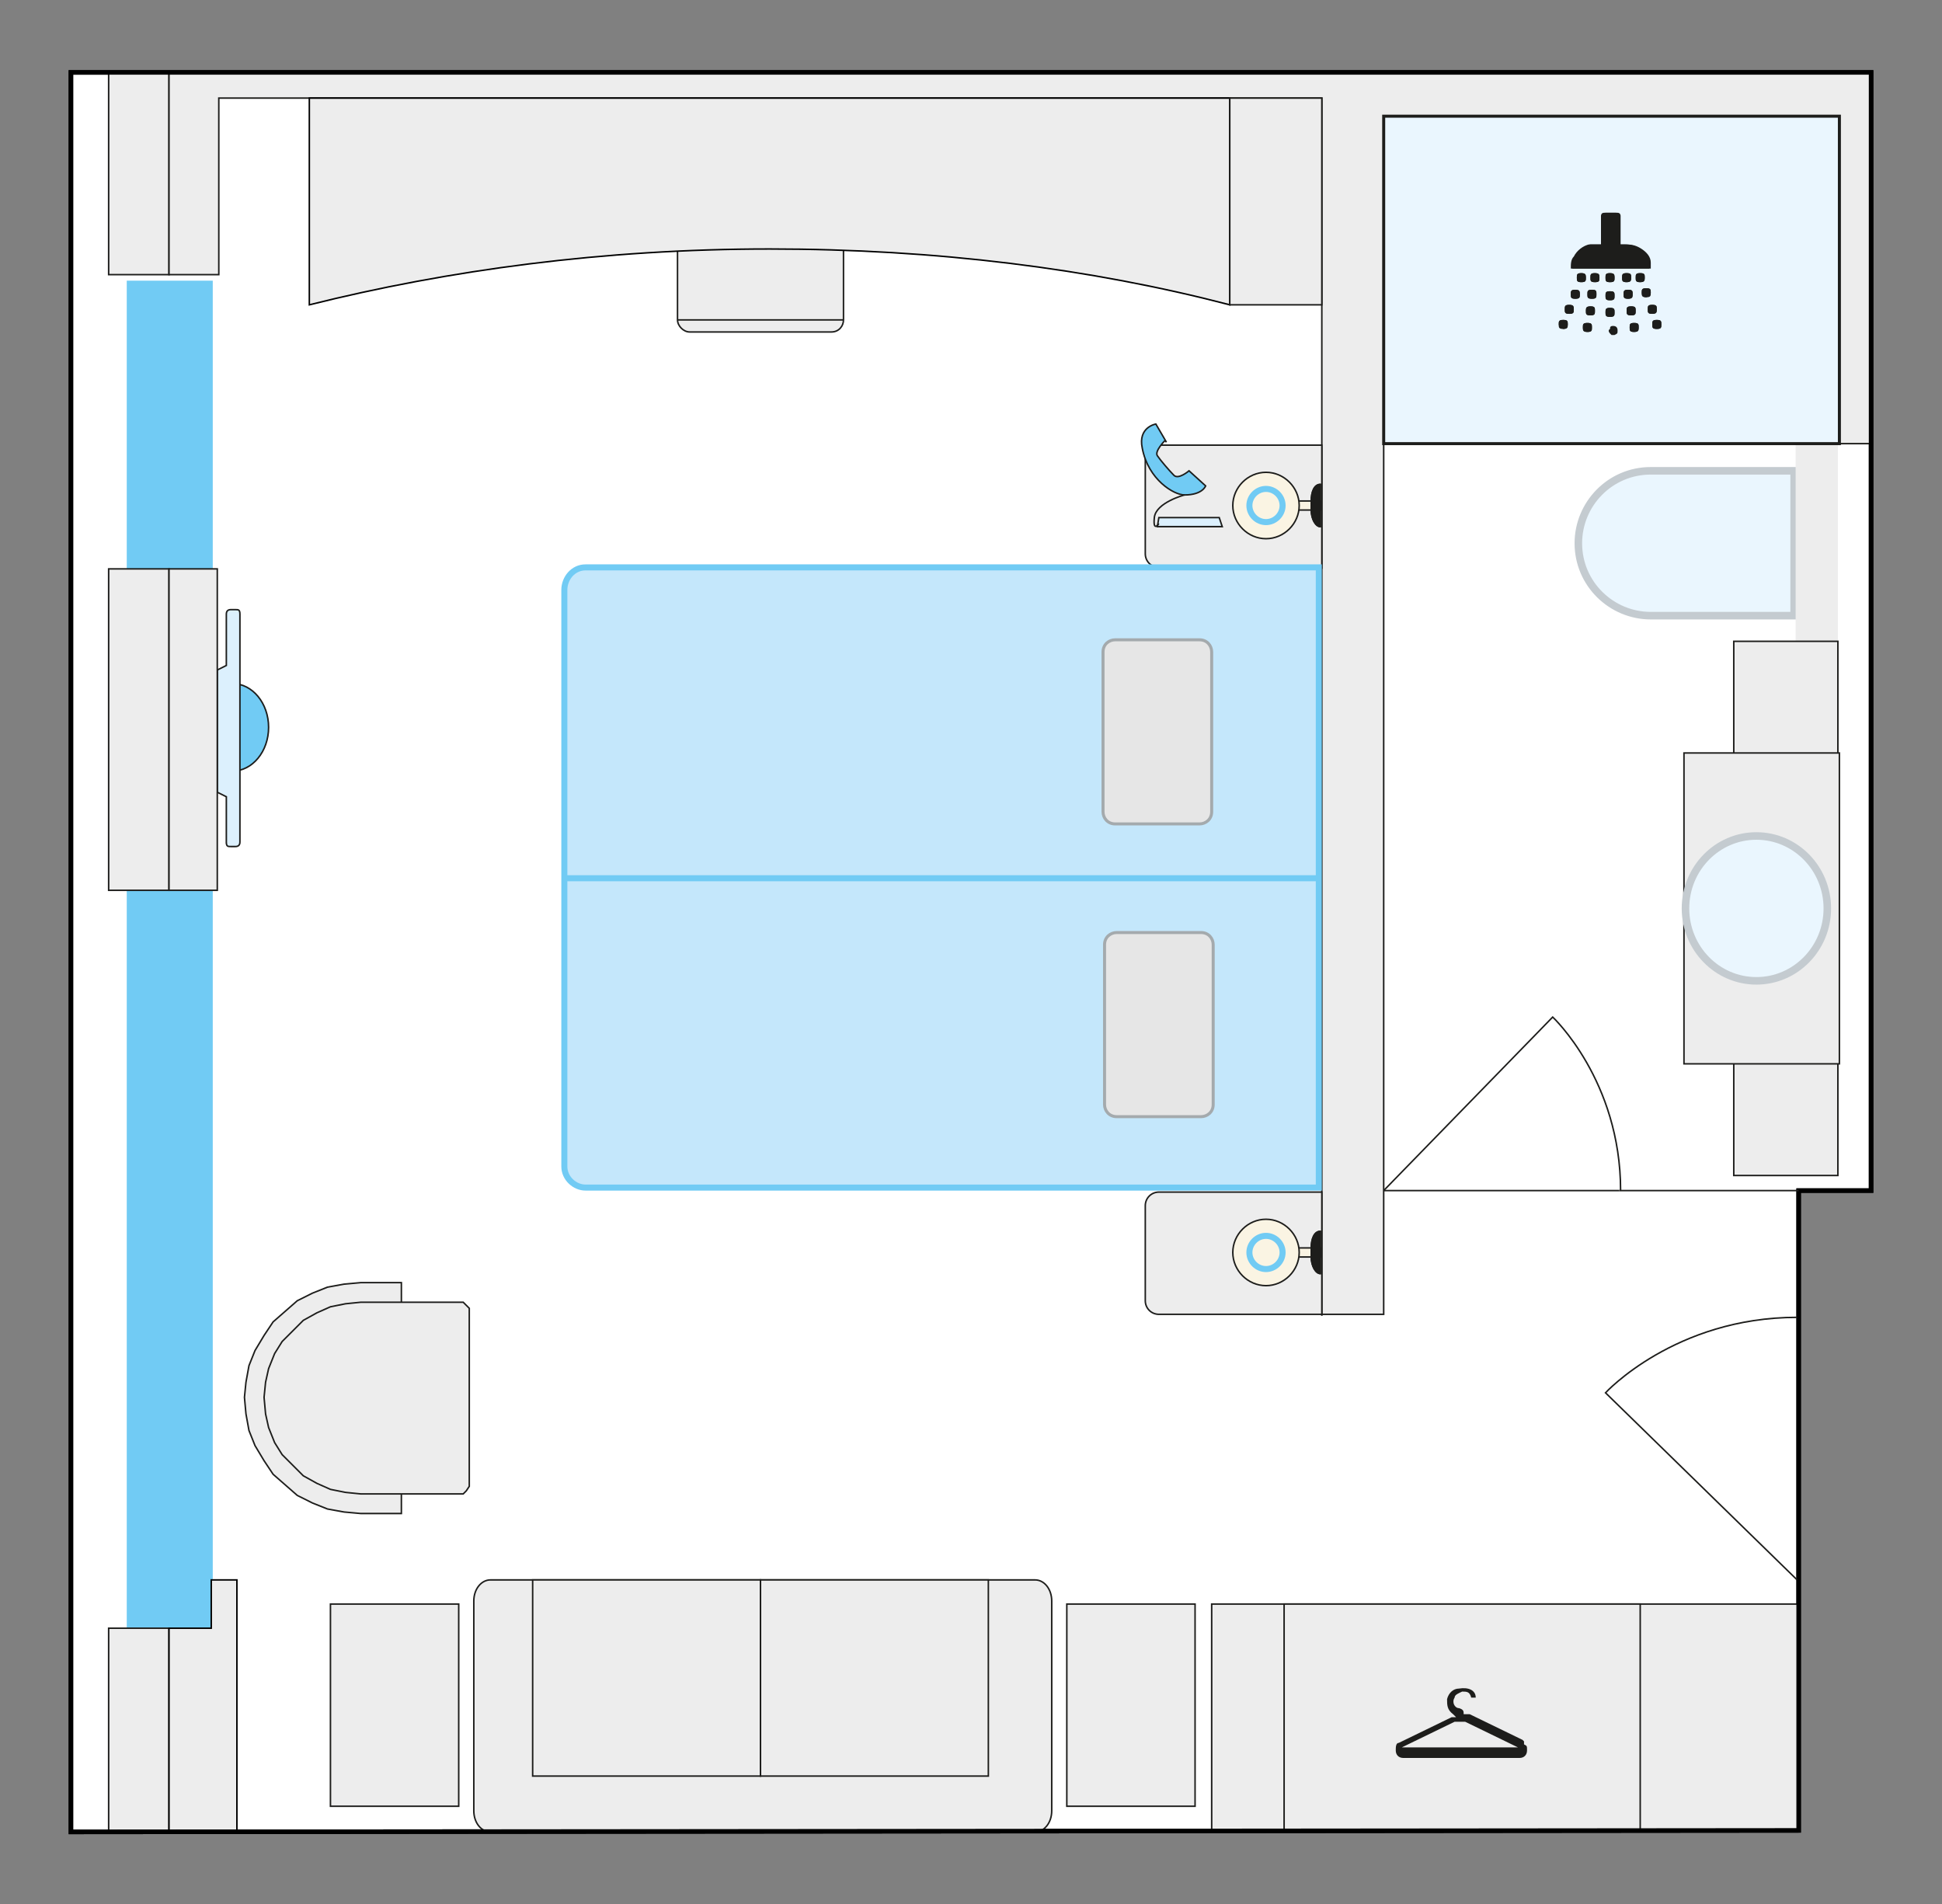 <?xml version="1.0" encoding="UTF-8"?>
<svg xmlns="http://www.w3.org/2000/svg" version="1.1" viewBox="0 0 128.7 126.2">
  <rect x="0" y="0" width="128.7" height="126.2" fill="#808080" stroke="none"/>
  <defs>
    <style>
      .cls-1, .cls-2, .cls-3, .cls-4, .cls-5, .cls-6, .cls-7, .cls-8, .cls-9, .cls-10, .cls-11 {
        stroke: #1d1d1b;
      }

      .cls-1, .cls-2, .cls-3, .cls-4, .cls-5, .cls-6, .cls-7, .cls-8, .cls-12, .cls-10, .cls-13, .cls-11 {
        stroke-width: .1px;
      }

      .cls-1, .cls-14, .cls-3, .cls-4, .cls-5, .cls-6, .cls-15, .cls-7, .cls-8, .cls-9, .cls-10, .cls-13, .cls-11 {
        stroke-miterlimit: 3.9;
      }

      .cls-1, .cls-16, .cls-4, .cls-5, .cls-10 {
        fill-rule: evenodd;
      }

      .cls-1, .cls-17 {
        fill: #1d1d1b;
      }

      .cls-2, .cls-8, .cls-18, .cls-19 {
        fill: none;
      }

      .cls-14, .cls-6 {
        fill: #faf4e3;
      }

      .cls-14, .cls-15, .cls-18 {
        stroke: #71cbf4;
        stroke-width: .4px;
      }

      .cls-20, .cls-4, .cls-7 {
        fill: #71cbf4;
      }

      .cls-16, .cls-21, .cls-12, .cls-22, .cls-23, .cls-19 {
        stroke-miterlimit: 10;
      }

      .cls-16, .cls-9, .cls-23 {
        fill: #eaf6fe;
      }

      .cls-16, .cls-23 {
        stroke: #c4cbd0;
        stroke-width: .5px;
      }

      .cls-3 {
        fill: #ffd500;
      }

      .cls-5, .cls-12, .cls-13, .cls-24, .cls-11 {
        fill: #ededed;
      }

      .cls-15 {
        fill: #c4e7fb;
      }

      .cls-21 {
        fill: #fff;
      }

      .cls-21, .cls-12, .cls-13, .cls-19 {
        stroke: #000;
      }

      .cls-21, .cls-19 {
        stroke-width: .3px;
      }

      .cls-9, .cls-22 {
        stroke-width: .2px;
      }

      .cls-22 {
        fill: #e6e6e6;
        stroke: #a4aaad;
      }

      .cls-10 {
        fill: #dcf0fd;
      }
    </style>
  </defs>
  <g>
    <g id="Ebene_1">
      <g id="Ebene_1-2" data-name="Ebene_1">
        <polygon class="cls-21" points="4.7 121.4 119.2 121.3 119.2 78.9 124 78.9 124 4.8 4.7 4.8 4.7 121.4"></polygon>
        <g>
          <ellipse class="cls-7" cx="15.4" cy="48.2" rx="2.4" ry="2.9"></ellipse>
          <path class="cls-10" d="M15,55.9v-3.1l-.6-.3v-8.1l.6-.3v-3.4c0-.2.1-.3.3-.3h.3c.2,0,.3,0,.3.3v15.1c0,.2-.1.3-.3.3h-.3c-.2,0-.3,0-.3-.3h0Z"></path>
        </g>
        <rect class="cls-11" x="80.3" y="106.3" width="38.9" height="15"></rect>
        <rect class="cls-11" x="70.7" y="106.3" width="8.5" height="13.4"></rect>
        <rect class="cls-11" x="21.9" y="106.3" width="8.5" height="13.4"></rect>
        <g>
          <path class="cls-16" d="M118.9,40.8h-9.5c-2.6,0-4.8-2.1-4.8-4.8h0c0-2.6,2.1-4.8,4.8-4.8h9.5v9.5h0Z"></path>
          <rect class="cls-24" x="119" y="29.5" width="2.8" height="13"></rect>
        </g>
        <rect class="cls-11" x="85.1" y="106.3" width="23.6" height="15"></rect>
        <line class="cls-8" x1="107.3" y1="78.9" x2="91" y2="78.9"></line>
        <rect class="cls-20" x="8.4" y="18.6" width="5.7" height="89.3"></rect>
        <rect class="cls-11" x="7.2" y="107.9" width="4" height="13.4"></rect>
        <rect class="cls-11" x="7.2" y="37.7" width="4" height="21.3"></rect>
        <rect class="cls-11" x="7.2" y="4.8" width="4" height="13.4"></rect>
        <polygon class="cls-13" points="14 107.9 11.2 107.9 11.2 121.3 15.7 121.3 15.7 104.7 14 104.7 14 107.9"></polygon>
        <rect class="cls-11" x="11.2" y="37.7" width="3.2" height="21.3"></rect>
        <polygon class="cls-11" points="11.2 18.2 14.5 18.2 14.5 6.5 87.6 6.5 87.6 6.6 87.6 87.1 91.7 87.1 91.7 7.7 121.8 7.7 121.8 29.4 124 29.4 124 4.8 22.7 4.8 13.7 4.8 11.2 4.8 11.2 18.2"></polygon>
        <g>
          <path class="cls-5" d="M87.6,37.6h-10.8c-.5,0-.9-.4-.9-.9v-6.3c0-.5.4-.9.9-.9h10.8v8.2h0Z"></path>
          <g>
            <rect class="cls-6" x="83.9" y="33.2" width="3.6" height=".6"></rect>
            <path class="cls-8" d="M87.5,34.9c-.3,0-.6-.5-.6-1.1v-.6c0-.6.2-1.1.6-1.1,0,0,0,2.8,0,2.8Z"></path>
            <path class="cls-1" d="M87.5,34.9c-.3,0-.6-.5-.6-1.1v-.6c0-.6.2-1.1.6-1.1,0,0,0,2.8,0,2.8Z"></path>
            <g>
              <path class="cls-6" d="M83.9,31.3c1.2,0,2.2,1,2.2,2.2s-1,2.2-2.2,2.2-2.2-1-2.2-2.2,1-2.2,2.2-2.2Z"></path>
              <path class="cls-3" d="M83.9,33.5"></path>
            </g>
            <g>
              <path class="cls-14" d="M83.9,32.4c.6,0,1.1.5,1.1,1.1s-.5,1.1-1.1,1.1-1.1-.5-1.1-1.1.5-1.1,1.1-1.1Z"></path>
              <path class="cls-3" d="M83.9,33.5"></path>
            </g>
          </g>
        </g>
        <g>
          <path class="cls-5" d="M87.6,87.1h-10.8c-.5,0-.9-.4-.9-.9v-6.3c0-.5.4-.9.9-.9h10.8v8.2h0Z"></path>
          <g>
            <rect class="cls-6" x="83.9" y="82.7" width="3.6" height=".6"></rect>
            <path class="cls-8" d="M87.5,84.4c-.3,0-.6-.5-.6-1.1v-.6c0-.6.2-1.1.6-1.1,0,0,0,2.8,0,2.8Z"></path>
            <path class="cls-1" d="M87.5,84.4c-.3,0-.6-.5-.6-1.1v-.6c0-.6.2-1.1.6-1.1,0,0,0,2.8,0,2.8Z"></path>
            <g>
              <path class="cls-6" d="M83.9,80.8c1.2,0,2.2,1,2.2,2.2s-1,2.2-2.2,2.2-2.2-1-2.2-2.2,1-2.2,2.2-2.2Z"></path>
              <path class="cls-3" d="M83.9,83"></path>
            </g>
            <g>
              <path class="cls-14" d="M83.9,81.9c.6,0,1.1.5,1.1,1.1s-.5,1.1-1.1,1.1-1.1-.5-1.1-1.1.5-1.1,1.1-1.1Z"></path>
              <path class="cls-3" d="M83.9,83"></path>
            </g>
          </g>
        </g>
        <g>
          <rect class="cls-9" x="91.7" y="7.7" width="30.2" height="21.7"></rect>
          <g>
            <path class="cls-17" d="M109.4,17.8h0v-.4c0-.4-.3-.7-.6-.9s-.6-.3-1-.3h-.4v-1.9s0-.2-.2-.2h-.8s-.2,0-.2.2v1.9h-.8c-.5.1-.8.4-1,.8-.2.3-.2.5-.2.8h5.3-.1ZM107,20.7c0-.2,0-.3-.3-.3s-.3.1-.3.3,0,.3.3.3.3-.1.3-.3ZM105.1,20.6c0,.2,0,.3.3.3s.3-.1.3-.3,0-.3-.3-.3-.3.1-.3.3ZM104.7,19.5c0-.1,0-.3-.3-.3s-.3.1-.3.3,0,.3.3.3.3-.1.3-.3ZM107,19.6c0-.2,0-.3-.3-.3s-.3.1-.3.3,0,.3.3.3.3-.1.3-.3ZM105.8,19.5c0-.2,0-.3-.3-.3s-.3.1-.3.3,0,.3.3.3.3-.1.3-.3ZM109.8,20.5c0-.2,0-.3-.3-.3s-.3.1-.3.3,0,.3.3.3.3-.1.3-.3ZM104.9,21.7c0,.1,0,.3.3.3s.3-.1.3-.3,0-.3-.3-.3-.3.1-.3.3ZM109,18.4c0-.2,0-.3-.3-.3s-.3.1-.3.3,0,.3.3.3.3-.1.3-.3ZM108.4,20.6c0-.2,0-.3-.3-.3s-.3.1-.3.3,0,.3.3.3.3-.1.3-.3ZM108.6,21.7c0-.2,0-.3-.3-.3s-.3.1-.3.3,0,.3.3.3.3-.1.3-.3ZM108.1,18.4c0-.2,0-.3-.3-.3s-.3.1-.3.3,0,.3.3.3.3-.1.3-.3ZM108.2,19.5c0-.2,0-.3-.3-.3s-.3.1-.3.3,0,.3.3.3.3-.1.3-.3ZM110.1,21.5c0-.2,0-.3-.3-.3s-.3.1-.3.3,0,.3.3.3.3-.1.3-.3ZM109.1,19.7c0,0,.3-.1.3-.3s0-.3-.3-.3-.3.1-.3.3,0,.3.3.3ZM106,18.4c0-.1,0-.3-.3-.3s-.3.1-.3.3,0,.3.3.3.3-.1.3-.3ZM103.6,21.8c.2,0,.3-.1.3-.3s0-.3-.3-.3-.3.1-.3.3,0,.3.3.3ZM104.3,20.5c0-.1,0-.3-.3-.3s-.3.1-.3.3,0,.3.3.3.3-.1.3-.3ZM105.1,18.4c0-.1,0-.3-.3-.3s-.3.1-.3.3,0,.3.3.3.3-.1.3-.3ZM107,18.4c0-.1,0-.3-.3-.3s-.3.1-.3.3,0,.3.3.3.3-.1.3-.3Z"></path>
            <path class="cls-17" d="M109.4,17.8h-5.3c0-.3,0-.6.2-.8.2-.4.6-.7,1-.8h.8v-1.9s0-.2.2-.2h.8s.2,0,.2.2v1.9h.4c.4,0,.7.1,1,.3s.5.5.6.9v.4h.1Z"></path>
            <g>
              <path class="cls-17" d="M106.7,22.1h0c0,0-.2-.2,0-.3,0-.1,0-.2.2-.2.2,0,.3.1.3.3s0,.2-.2.3h-.2Z"></path>
              <path class="cls-17" d="M107,20.7c0,.2,0,.3-.3.3s-.3-.1-.3-.3,0-.3.3-.3.3.1.3.3Z"></path>
              <path class="cls-17" d="M105.1,20.6c0-.1,0-.3.3-.3s.3.1.3.3,0,.3-.3.3-.3-.1-.3-.3Z"></path>
              <path class="cls-17" d="M104.7,19.5c0,.2,0,.3-.3.3s-.3-.1-.3-.3,0-.3.3-.3.3.1.3.3Z"></path>
              <path class="cls-17" d="M107,19.6c0,.2,0,.3-.3.3s-.3-.1-.3-.3,0-.3.3-.3.3.1.3.3Z"></path>
              <path class="cls-17" d="M105.8,19.5c0,.2,0,.3-.3.3s-.3-.1-.3-.3,0-.3.3-.3.3.1.3.3Z"></path>
              <path class="cls-17" d="M109.8,20.5c0,.1,0,.3-.3.3s-.3-.1-.3-.3,0-.3.3-.3.3.1.3.3Z"></path>
              <path class="cls-17" d="M104.9,21.7c0-.2,0-.3.3-.3s.3.1.3.3,0,.3-.3.3-.3-.1-.3-.3Z"></path>
              <path class="cls-17" d="M109,18.4c0,.1,0,.3-.3.3s-.3-.1-.3-.3,0-.3.3-.3.3.1.3.3Z"></path>
              <path class="cls-17" d="M108.4,20.6c0,.2,0,.3-.3.3s-.3-.1-.3-.3,0-.3.3-.3.3.1.3.3Z"></path>
              <path class="cls-17" d="M108.6,21.7c0,.1,0,.3-.3.3s-.3-.1-.3-.3,0-.3.3-.3.3.1.3.3Z"></path>
              <path class="cls-17" d="M108.1,18.4c0,.1,0,.3-.3.3s-.3-.1-.3-.3,0-.3.3-.3.3.1.3.3Z"></path>
              <path class="cls-17" d="M108.2,19.5c0,.1,0,.3-.3.3s-.3-.1-.3-.3,0-.3.3-.3.3.1.3.3Z"></path>
              <path class="cls-17" d="M110.1,21.5c0,.2,0,.3-.3.3s-.3-.1-.3-.3,0-.3.3-.3.3.1.3.3Z"></path>
              <path class="cls-17" d="M109.1,19.7c-.2,0-.3-.1-.3-.3s0-.3.3-.3.3.1.3.3,0,.3-.3.3Z"></path>
              <path class="cls-17" d="M106,18.4c0,.2,0,.3-.3.3s-.3-.1-.3-.3,0-.3.3-.3.3.1.3.3Z"></path>
              <path class="cls-17" d="M103.6,21.8c0,0-.3-.1-.3-.3s0-.3.3-.3.3.1.3.3,0,.3-.3.3Z"></path>
              <path class="cls-17" d="M104.3,20.5c0,.2,0,.3-.3.3s-.3-.1-.3-.3,0-.3.3-.3.3.1.3.3Z"></path>
              <path class="cls-17" d="M105.1,18.4c0,.2,0,.3-.3.3s-.3-.1-.3-.3,0-.3.3-.3.3.1.3.3Z"></path>
              <path class="cls-17" d="M107,18.4c0,.2,0,.3-.3.3s-.3-.1-.3-.3,0-.3.3-.3.3.1.3.3Z"></path>
            </g>
          </g>
        </g>
        <g id="SZ1UpP.tif">
          <path class="cls-17" d="M100.9,115.3h0l-3.5-1.7s-.2,0-.4,0c0-.2,0-.3-.3-.4-.3,0-.5-.4-.3-.7,0-.2.3-.3.5-.4.3,0,.5,0,.6.4h0c0,0,.3,0,.3,0h0c0-.5-.5-.7-1.1-.6-.4,0-.7.3-.8.7,0,.4,0,.7.4,1l.2.2c-.2,0-.3,0-.3,0l-3.5,1.7h0c-.2,0-.2.3-.2.5,0,.3.2.5.5.5h7.7c.3,0,.5-.2.5-.5s0-.3-.2-.4v-.2ZM100.6,115.8h-7.7l3.5-1.7h0s.2,0,.3,0h.4l3.5,1.7h0Z"></path>
        </g>
        <g>
          <path class="cls-15" d="M38.8,78.7h48.6v-41.1h-48.6c-.8,0-1.4.7-1.4,1.5v38.2c0,.8.7,1.4,1.4,1.4Z"></path>
          <g>
            <path class="cls-22" d="M80.3,43.2v10.6c0,.5-.4.8-.8.8h-5.6c-.5,0-.8-.4-.8-.8v-10.6c0-.5.4-.8.8-.8h5.6c.5,0,.8.4.8.8h0Z"></path>
            <path class="cls-22" d="M76.7,51"></path>
          </g>
          <g>
            <path class="cls-22" d="M80.4,62.6v10.6c0,.5-.4.8-.8.8h-5.6c-.5,0-.8-.4-.8-.8v-10.6c0-.5.4-.8.8-.8h5.6c.5,0,.8.4.8.8h0Z"></path>
            <path class="cls-22" d="M76.7,70.4"></path>
          </g>
          <line class="cls-18" x1="37.4" y1="58.2" x2="87.5" y2="58.2"></line>
        </g>
        <g>
          <path class="cls-4" d="M77.3,29.3l-.7-1.2s-1.2.2-.9,1.6c.4,2.1,2.1,3.1,2.8,3.1,1.2,0,1.4-.6,1.4-.6l-1.1-1s-.7.6-1,.3-.9-1-1.1-1.3.5-1,.5-1h0Z"></path>
          <polygon class="cls-10" points="81 34.9 76.7 34.9 76.8 34.3 80.8 34.3 81 34.9"></polygon>
          <path class="cls-8" d="M78.5,32.8s-1.9.5-2,1.5.3.4.3.4"></path>
        </g>
        <g>
          <g>
            <path class="cls-5" d="M55.9,16.4v4.8c0,.4-.3.8-.8.8h-9.4c-.4,0-.8-.4-.8-.8v-4.8h11Z"></path>
            <line class="cls-8" x1="55.9" y1="21.2" x2="44.9" y2="21.2"></line>
          </g>
          <path class="cls-12" d="M20.5,20.2c9.2-2.3,19.5-3.7,30.5-3.7s21.3,1.3,30.5,3.7V6.5H20.5s0,13.7,0,13.7Z"></path>
        </g>
        <g>
          <polygon class="cls-11" points="26.6 86.3 26.6 85 23.9 85 22.8 85.1 21.7 85.3 20.7 85.7 19.7 86.2 18.9 86.9 18.1 87.6 17.5 88.5 16.9 89.5 16.5 90.5 16.3 91.6 16.2 92.6 16.3 93.7 16.5 94.8 16.9 95.8 17.5 96.8 18.1 97.7 18.9 98.4 19.7 99.1 20.7 99.6 21.7 100 22.8 100.2 23.9 100.3 26.6 100.3 26.6 99 26.6 86.3"></polygon>
          <polygon class="cls-11" points="31.1 87 31.1 86.7 30.9 86.5 30.7 86.3 30.4 86.3 23.9 86.3 22.9 86.4 21.9 86.6 21 87 20.1 87.5 19.4 88.2 18.7 88.9 18.2 89.7 17.8 90.7 17.6 91.6 17.5 92.6 17.6 93.7 17.8 94.6 18.2 95.6 18.7 96.4 19.4 97.1 20.1 97.8 21 98.3 21.9 98.7 22.9 98.9 23.9 99 30.4 99 30.7 99 30.9 98.8 31.1 98.5 31.1 98.3 31.1 87"></polygon>
        </g>
        <g>
          <path class="cls-11" d="M32.5,104.7h36.1c.6,0,1.1.6,1.1,1.4v13.9c0,.8-.5,1.4-1.1,1.4h-36.1c-.6,0-1.1-.6-1.1-1.4v-13.9c0-.8.5-1.4,1.1-1.4Z"></path>
          <g>
            <rect class="cls-11" x="35.3" y="104.7" width="15.1" height="13"></rect>
            <rect class="cls-11" x="50.4" y="104.7" width="15.1" height="13"></rect>
          </g>
        </g>
        <g>
          <rect class="cls-11" x="114.9" y="42.5" width="6.9" height="35.4"></rect>
          <rect class="cls-11" x="111.6" y="49.9" width="10.3" height="20.6"></rect>
          <ellipse class="cls-23" cx="116.4" cy="60.2" rx="4.7" ry="4.8"></ellipse>
        </g>
        <polygon class="cls-5" points="81.5 6.5 87.6 6.5 87.6 20.2 87.6 20.2 81.5 20.2 81.5 6.5"></polygon>
        <polygon class="cls-19" points="4.7 121.4 119.2 121.3 119.2 78.9 124 78.9 124 4.8 4.7 4.8 4.7 121.4"></polygon>
        <line class="cls-8" x1="119.2" y1="78.9" x2="107.3" y2="78.9"></line>
        <path class="cls-2" d="M119.1,104.7l-12.7-12.4s4.6-5,12.7-5"></path>
        <path class="cls-2" d="M91.7,78.9l11.2-11.5s4.5,4.2,4.5,11.5"></path>
      </g>
    </g>
  </g>
</svg>
